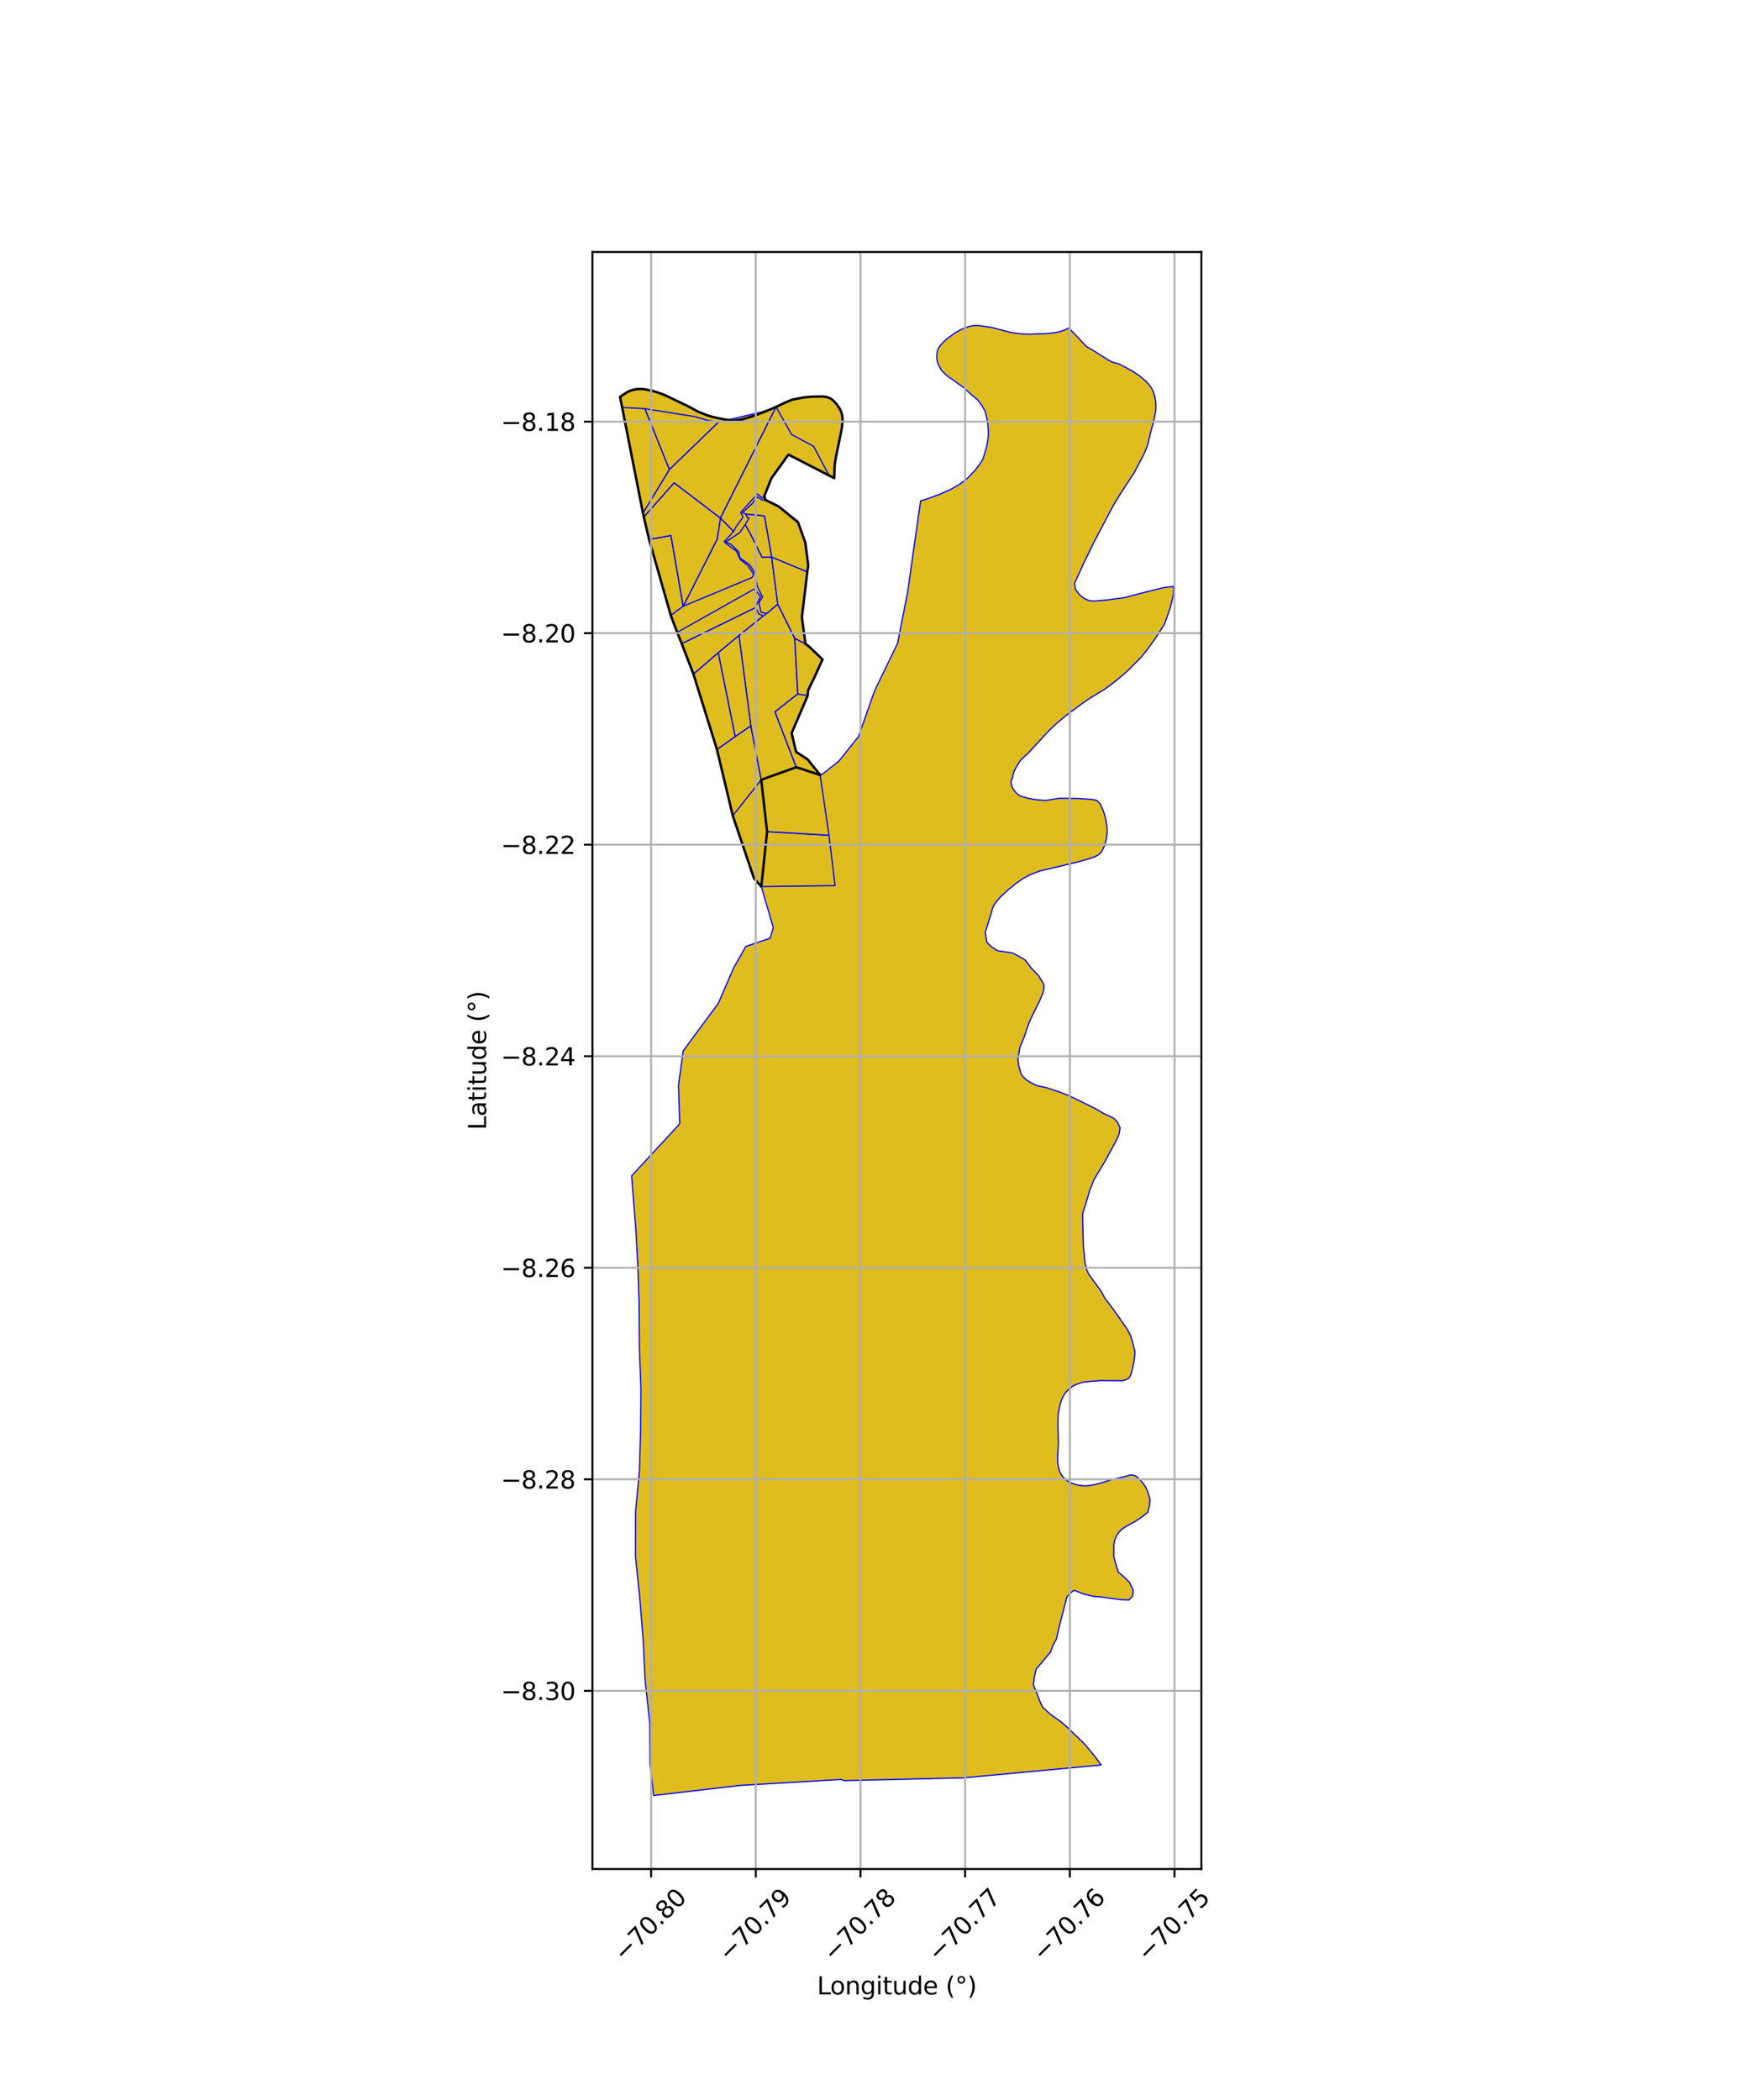 <?xml version="1.0" encoding="utf-8" standalone="no"?>
<!DOCTYPE svg PUBLIC "-//W3C//DTD SVG 1.1//EN"
  "http://www.w3.org/Graphics/SVG/1.1/DTD/svg11.dtd">
<svg xmlns:xlink="http://www.w3.org/1999/xlink" width="720pt" height="864pt" viewBox="0 0 720 864" xmlns="http://www.w3.org/2000/svg" version="1.1">
 <defs>
  <style type="text/css">*{stroke-linejoin: round; stroke-linecap: butt}</style>
 </defs>
 <g id="figure_1">
  <g id="patch_1">
   <path d="M 0 864 
L 720 864 
L 720 0 
L 0 0 
z
" style="fill: #ffffff"/>
  </g>
  <g id="axes_1">
   <g id="patch_2">
    <path d="M 243.731 768.96 
L 494.269 768.96 
L 494.269 103.68 
L 243.731 103.68 
z
" style="fill: #ffffff"/>
   </g>
   <g id="PatchCollection_1">
    <path d="M 402.395 133.92 
L 407.294 134.612 
L 407.995 134.712 
L 414.032 136.302 
L 415.384 136.658 
L 419.699 137.359 
L 421.173 137.414 
L 424.142 137.527 
L 426.41 137.351 
L 429.901 137.3 
L 433.882 136.91 
L 436.493 136.324 
L 439.172 135.265 
L 439.733 134.908 
L 447.056 142.628 
L 449.181 143.806 
L 450.345 144.545 
L 456.056 148.166 
L 457.87 149.096 
L 460.301 149.68 
L 462.523 150.819 
L 466.117 152.823 
L 468.405 154.328 
L 469.73 155.366 
L 471.492 156.921 
L 472.61 158.104 
L 472.921 158.5 
L 473.383 159.088 
L 474.011 160.129 
L 474.591 161.439 
L 475.018 162.842 
L 475.376 164.563 
L 475.552 166.323 
L 475.57 167.809 
L 475.409 169.497 
L 474.422 174.321 
L 473.989 175.635 
L 472.081 183.382 
L 471.193 185.556 
L 470.83 186.444 
L 466.633 194.498 
L 463.067 199.943 
L 460.85 203.329 
L 458.106 207.869 
L 457.279 209.433 
L 450.341 222.557 
L 449.642 223.992 
L 445.628 232.232 
L 444.378 235.055 
L 442.091 239.996 
L 442.515 242.489 
L 444.04 244.587 
L 445.948 246.152 
L 447.65 246.922 
L 448.13 247.14 
L 450.235 247.295 
L 455.748 246.818 
L 462.814 245.85 
L 469.669 244.004 
L 478.48 241.826 
L 482.665 241.251 
L 482.881 242.376 
L 482.76 244.714 
L 481.49 250.005 
L 479.214 256.532 
L 476.752 260.571 
L 474.309 264.123 
L 471.918 267.387 
L 469.438 270.46 
L 464.22 275.727 
L 460.608 278.891 
L 457.651 281.254 
L 454.695 283.44 
L 447.984 287.537 
L 444.817 289.725 
L 438.433 294.507 
L 434.161 298.157 
L 431.319 300.875 
L 424.452 308.338 
L 422.832 310.099 
L 421.961 310.836 
L 419.96 312.736 
L 419.791 312.897 
L 417.948 315.884 
L 417.03 317.896 
L 416.596 319.86 
L 415.961 321.549 
L 415.959 321.602 
L 416.25 323.375 
L 416.957 324.811 
L 418.15 326.301 
L 419.351 327.273 
L 419.788 327.535 
L 422.812 328.357 
L 423.158 328.492 
L 425.863 328.965 
L 430.167 329.341 
L 435.7 328.433 
L 443.795 328.513 
L 449.56 328.939 
L 451.038 329.254 
L 451.728 329.739 
L 452.266 330.296 
L 452.719 330.93 
L 454.004 333.771 
L 454.765 336.291 
L 455.454 340.054 
L 455.472 340.734 
L 455.525 342.701 
L 455.189 345.146 
L 454.447 347.876 
L 453.538 349.883 
L 453.052 350.612 
L 452.309 351.408 
L 451.27 352.105 
L 450.863 352.294 
L 450.182 352.609 
L 447.551 353.48 
L 443.227 354.683 
L 427.819 358.369 
L 424.169 359.699 
L 420.977 361.403 
L 418.099 363.399 
L 414.79 366.079 
L 411.723 368.934 
L 410.206 370.605 
L 409.077 372.177 
L 408.431 373.474 
L 407.738 375.945 
L 405.365 383.582 
L 406.015 387.711 
L 407.859 389.501 
L 410.341 391.128 
L 416.677 392.108 
L 420.938 394.431 
L 421.773 395.002 
L 424.344 398.334 
L 427.395 401.544 
L 429.496 405.057 
L 429.516 406.468 
L 429.103 408.53 
L 427.681 411.913 
L 424.839 417.564 
L 423.428 420.709 
L 422.249 423.923 
L 421.677 425.916 
L 419.614 430.939 
L 418.836 435.646 
L 419.07 438.197 
L 420.097 441.835 
L 420.842 442.867 
L 422.141 444.154 
L 423.435 445.049 
L 425.705 446.25 
L 426.774 446.704 
L 430.424 447.466 
L 436.171 449.377 
L 439.956 450.848 
L 445.827 453.739 
L 450.261 455.922 
L 454.041 458.113 
L 458.085 460.002 
L 458.74 460.573 
L 459.43 461.308 
L 459.989 462.153 
L 460.828 464.025 
L 460.433 466.598 
L 459.524 468.77 
L 458.116 471.377 
L 457.286 472.912 
L 454.571 477.866 
L 452.357 481.564 
L 450.147 485.254 
L 448.371 489.603 
L 447.142 493.934 
L 445.491 499.073 
L 445.407 500.261 
L 445.541 505.274 
L 445.76 513.507 
L 446.021 515.822 
L 446.489 519.979 
L 447.103 522.349 
L 447.916 524.229 
L 453.118 531.35 
L 454.631 534.251 
L 456.149 536.163 
L 459.284 540.42 
L 463.581 546.602 
L 464.431 548.061 
L 465.097 549.455 
L 465.756 551.392 
L 466.821 555.641 
L 466.963 556.607 
L 466.537 560.221 
L 465.604 564.489 
L 465.07 566.006 
L 464.743 566.577 
L 464.485 566.884 
L 464.196 567.138 
L 463.643 567.47 
L 462.518 567.909 
L 461.42 568.087 
L 452.628 568.019 
L 445.602 568.638 
L 443.134 569.444 
L 441.307 570.353 
L 439.329 571.975 
L 438.13 573.34 
L 437.079 575.16 
L 436.366 577.053 
L 435.537 580.602 
L 435.363 581.851 
L 435.329 582.102 
L 435.268 586.647 
L 435.439 593.554 
L 435.123 600.022 
L 435.221 602.237 
L 435.545 603.984 
L 436.002 605.442 
L 436.73 606.858 
L 437.766 608.173 
L 439.048 609.244 
L 440.442 610.023 
L 442.435 610.76 
L 444.202 611.157 
L 446.008 611.334 
L 448.192 611.23 
L 450.886 610.715 
L 457.583 608.735 
L 461.764 607.749 
L 464.895 606.874 
L 465.795 606.827 
L 466.908 607.116 
L 467.608 607.522 
L 468.983 608.736 
L 470.127 610.04 
L 471.125 611.484 
L 471.764 612.662 
L 472.334 614.035 
L 472.757 615.555 
L 473.094 616.762 
L 473.015 619.182 
L 472.227 622.21 
L 468.876 624.811 
L 466.664 626.164 
L 463.298 627.982 
L 461.348 629.347 
L 460.148 630.648 
L 459.245 632.107 
L 458.628 633.68 
L 458.245 635.718 
L 458.277 636.849 
L 458.249 640.47 
L 458.761 642.387 
L 458.965 643.08 
L 460.043 646.734 
L 462.49 648.823 
L 464.628 650.949 
L 466.253 654.188 
L 465.979 656.634 
L 465.394 657.337 
L 464.407 658.285 
L 460.958 658.156 
L 456.618 657.54 
L 453.383 657.08 
L 449.755 656.748 
L 446.156 655.928 
L 445.204 655.579 
L 442.063 654.309 
L 441.149 654.794 
L 440.38 655.545 
L 439.013 656.881 
L 436.753 665.469 
L 435.634 669.835 
L 434.682 674.265 
L 433.25 676.869 
L 432.162 679.777 
L 429.221 683.265 
L 427.646 685.133 
L 426.28 686.753 
L 425.663 689.578 
L 425.403 691.312 
L 425.144 693.046 
L 426.143 695.585 
L 427.477 698.973 
L 428.092 700.533 
L 428.956 702.335 
L 431.782 705.011 
L 436.499 708.381 
L 439.308 710.827 
L 445.518 716.872 
L 446.777 718.204 
L 450.391 722.521 
L 453.005 726.158 
L 451.844 726.267 
L 396.389 731.46 
L 347.38 732.595 
L 346.059 732.113 
L 304.33 734.588 
L 268.932 738.72 
L 267.421 725.391 
L 267.342 708.893 
L 265.434 691.492 
L 264.608 674.637 
L 263.199 657.108 
L 261.417 640.05 
L 261.487 622.038 
L 263.103 604.851 
L 263.58 587.223 
L 263.685 571.111 
L 263.067 555.02 
L 262.941 536.285 
L 262.43 521.076 
L 261.643 506.422 
L 259.868 483.786 
L 279.642 462.388 
L 279.163 446.502 
L 279.457 444.248 
L 281.084 432.352 
L 295.537 412.799 
L 301.866 398.152 
L 306.863 389.384 
L 316.869 386.002 
L 318.157 381.664 
L 313.226 364.762 
L 315.599 342.152 
L 313.194 320.817 
L 327.609 315.653 
L 337.423 318.857 
L 338.426 318.464 
L 345.117 313.154 
L 353.202 303.062 
L 359.839 284.206 
L 369.297 264.642 
L 373.475 243.298 
L 376.527 221.708 
L 378.641 206.969 
L 378.773 206.045 
L 380.679 205.53 
L 386.68 203.32 
L 391.081 201.364 
L 395.08 199.065 
L 395.185 199.004 
L 398.179 196.635 
L 401.381 193.214 
L 403.524 190.33 
L 404.41 188.861 
L 405.781 184.389 
L 406.296 181.742 
L 406.586 179.574 
L 406.626 177.435 
L 406.493 175.656 
L 406.447 174.668 
L 406.059 172.188 
L 405.387 169.491 
L 404.134 167.089 
L 402.235 164.512 
L 399.326 162.089 
L 396.277 159.333 
L 391.727 156.043 
L 390.737 155.448 
L 389.343 154.348 
L 388.006 153.104 
L 387.271 152.259 
L 386.851 151.59 
L 385.808 149.421 
L 385.466 147.783 
L 385.4 146.837 
L 385.529 145.117 
L 385.712 144.254 
L 386.03 143.488 
L 386.828 142.159 
L 388.334 140.526 
L 389.723 139.289 
L 391.568 137.95 
L 392.992 136.918 
L 394.873 135.864 
L 396.764 134.967 
L 398.204 134.48 
L 400.263 133.985 
L 402.395 133.92 
" clip-path="url(#p03cb12224d)" style="fill: #e0bd1f; stroke: #0000ff; stroke-width: 0.5"/>
    <path d="M 315.599 342.152 
L 341.063 343.649 
L 343.577 364.364 
L 313.226 364.762 
L 315.599 342.152 
" clip-path="url(#p03cb12224d)" style="fill: #e0bd1f; stroke: #0000ff; stroke-width: 0.5"/>
    <path d="M 313.194 320.817 
L 315.599 342.152 
L 313.226 364.762 
L 310.196 361.359 
L 301.489 335.607 
L 313.194 320.817 
" clip-path="url(#p03cb12224d)" style="fill: #e0bd1f; stroke: #0000ff; stroke-width: 0.5"/>
    <path d="M 264.123 160.035 
L 265.731 160.258 
L 268.812 160.93 
L 271.66 161.84 
L 273.667 162.626 
L 283.259 167.216 
L 287.192 169.352 
L 290.579 170.721 
L 292.748 171.429 
L 296.699 172.3 
L 297.011 172.355 
L 300.563 172.967 
L 302.02 173.079 
L 305.38 172.546 
L 310.382 171.035 
L 313.454 169.815 
L 316.381 168.678 
L 319.302 167.413 
L 322.905 165.701 
L 325.898 164.45 
L 330.499 163.54 
L 333.769 163.205 
L 338.537 163.119 
L 340.119 163.352 
L 341.334 163.784 
L 341.965 164.131 
L 343.132 165.104 
L 344.227 166.316 
L 345.326 167.931 
L 345.998 169.213 
L 346.433 170.591 
L 346.599 171.765 
L 346.663 173.482 
L 346.299 176.49 
L 343.966 187.878 
L 343.51 190.545 
L 343.344 192.457 
L 343.223 196.733 
L 341.069 195.623 
L 324.385 187.027 
L 317.379 196.777 
L 314.485 203.986 
L 314.866 205.681 
L 320.304 208.328 
L 328.327 214.863 
L 331.308 223.196 
L 332.543 232.697 
L 332.129 235.316 
L 331.499 240.754 
L 329.915 253.923 
L 331.397 264.915 
L 332.874 266.011 
L 338.402 271.313 
L 335.029 278.757 
L 332.446 284.091 
L 332.287 286.246 
L 325.697 301.642 
L 327.545 309.337 
L 332.234 312.395 
L 337.423 318.857 
L 327.609 315.653 
L 313.194 320.817 
L 315.599 342.152 
L 313.226 364.762 
L 310.196 361.359 
L 301.489 335.607 
L 294.968 308.34 
L 285.294 277.323 
L 280.481 264.803 
L 278.605 260.165 
L 275.98 253.177 
L 267.049 221.933 
L 264.883 212.694 
L 264.546 211.156 
L 255.973 167.64 
L 255.119 163.304 
L 255.319 163.118 
L 257.942 161.398 
L 259.081 160.845 
L 260.239 160.437 
L 262.001 160.096 
L 262.125 160.093 
L 264.123 160.035 
" clip-path="url(#p03cb12224d)" style="fill: #e0bd1f; stroke: #0000ff; stroke-width: 0.5"/>
    <path d="M 327.609 315.653 
L 337.423 318.857 
L 341.063 343.649 
L 315.599 342.152 
L 313.194 320.817 
L 327.609 315.653 
" clip-path="url(#p03cb12224d)" style="fill: #e0bd1f; stroke: #0000ff; stroke-width: 0.5"/>
    <path d="M 308.909 298.588 
L 313.194 320.817 
L 301.489 335.607 
L 294.968 308.34 
L 302.458 303.062 
L 308.909 298.588 
" clip-path="url(#p03cb12224d)" style="fill: #e0bd1f; stroke: #0000ff; stroke-width: 0.5"/>
    <path d="M 320.004 248.555 
L 326.977 262.612 
L 328.238 285.496 
L 318.868 292.882 
L 327.609 315.653 
L 313.194 320.817 
L 308.909 298.588 
L 304.008 261.441 
L 313.994 253.411 
L 315.332 252.441 
L 320.004 248.555 
" clip-path="url(#p03cb12224d)" style="fill: #e0bd1f; stroke: #0000ff; stroke-width: 0.5"/>
    <path d="M 328.238 285.496 
L 332.287 286.246 
L 325.697 301.642 
L 327.545 309.337 
L 332.234 312.395 
L 337.423 318.857 
L 327.609 315.653 
L 318.868 292.882 
L 328.238 285.496 
" clip-path="url(#p03cb12224d)" style="fill: #e0bd1f; stroke: #0000ff; stroke-width: 0.5"/>
    <path d="M 326.977 262.612 
L 331.397 264.915 
L 332.874 266.011 
L 338.402 271.313 
L 335.029 278.757 
L 332.446 284.091 
L 332.287 286.246 
L 328.238 285.496 
L 326.977 262.612 
" clip-path="url(#p03cb12224d)" style="fill: #e0bd1f; stroke: #0000ff; stroke-width: 0.5"/>
    <path d="M 304.008 261.441 
L 308.909 298.588 
L 302.458 303.062 
L 295.48 268.521 
L 304.008 261.441 
" clip-path="url(#p03cb12224d)" style="fill: #e0bd1f; stroke: #0000ff; stroke-width: 0.5"/>
    <path d="M 295.48 268.521 
L 302.458 303.062 
L 294.968 308.34 
L 285.294 277.323 
L 295.48 268.521 
" clip-path="url(#p03cb12224d)" style="fill: #e0bd1f; stroke: #0000ff; stroke-width: 0.5"/>
    <path d="M 310.822 249.968 
L 312.166 252.557 
L 313.994 253.411 
L 304.008 261.441 
L 295.48 268.521 
L 285.294 277.323 
L 280.481 264.803 
L 310.822 249.968 
" clip-path="url(#p03cb12224d)" style="fill: #e0bd1f; stroke: #0000ff; stroke-width: 0.5"/>
    <path d="M 310.405 242.295 
L 312.905 245.433 
L 311.408 248.505 
L 310.822 249.968 
L 280.481 264.803 
L 278.605 260.165 
L 310.405 242.295 
" clip-path="url(#p03cb12224d)" style="fill: #e0bd1f; stroke: #0000ff; stroke-width: 0.5"/>
    <path d="M 296.415 213.159 
L 301.854 218.631 
L 297.943 222.873 
L 300.14 224.727 
L 302.989 226.744 
L 304.519 230.168 
L 307.645 232.619 
L 310.085 236.272 
L 309.382 237.624 
L 281.08 249.418 
L 295.036 221.856 
L 296.415 213.159 
" clip-path="url(#p03cb12224d)" style="fill: #e0bd1f; stroke: #0000ff; stroke-width: 0.5"/>
    <path d="M 276.056 220.324 
L 281.08 249.418 
L 275.98 253.177 
L 267.049 221.933 
L 276.056 220.324 
" clip-path="url(#p03cb12224d)" style="fill: #e0bd1f; stroke: #0000ff; stroke-width: 0.5"/>
    <path d="M 277.348 198.62 
L 296.415 213.159 
L 295.036 221.856 
L 281.08 249.418 
L 276.056 220.324 
L 267.049 221.933 
L 264.883 212.694 
L 277.348 198.62 
" clip-path="url(#p03cb12224d)" style="fill: #e0bd1f; stroke: #0000ff; stroke-width: 0.5"/>
    <path d="M 255.973 167.64 
L 265.362 168.149 
L 275.421 193.193 
L 264.546 211.156 
L 255.973 167.64 
" clip-path="url(#p03cb12224d)" style="fill: #e0bd1f; stroke: #0000ff; stroke-width: 0.5"/>
    <path d="M 265.362 168.149 
L 285.849 171.408 
L 291.511 173.041 
L 295.661 173.658 
L 275.421 193.193 
L 265.362 168.149 
" clip-path="url(#p03cb12224d)" style="fill: #e0bd1f; stroke: #0000ff; stroke-width: 0.5"/>
    <path d="M 319.302 167.413 
L 296.415 213.159 
L 277.348 198.62 
L 264.883 212.694 
L 264.546 211.156 
L 275.421 193.193 
L 295.661 173.658 
L 315.187 169.063 
L 319.302 167.413 
" clip-path="url(#p03cb12224d)" style="fill: #e0bd1f; stroke: #0000ff; stroke-width: 0.5"/>
    <path d="M 319.302 167.413 
L 325.66 178.741 
L 334.744 183.646 
L 341.069 195.623 
L 324.385 187.027 
L 317.379 196.777 
L 314.485 203.986 
L 313.726 204.957 
L 311.602 203.237 
L 308.538 206.636 
L 305.466 210.045 
L 304.713 210.905 
L 305.528 212.167 
L 305.6 212.927 
L 302.79 216.778 
L 301.854 218.631 
L 296.415 213.159 
L 319.302 167.413 
" clip-path="url(#p03cb12224d)" style="fill: #e0bd1f; stroke: #0000ff; stroke-width: 0.5"/>
    <path d="M 314.866 205.681 
L 320.304 208.328 
L 328.327 214.863 
L 331.308 223.196 
L 332.543 232.697 
L 332.129 235.316 
L 317.49 229.234 
L 314.499 212.284 
L 306.849 211.538 
L 305.515 210.875 
L 309.377 207.321 
L 311.642 204.405 
L 313.702 205.822 
L 314.866 205.681 
" clip-path="url(#p03cb12224d)" style="fill: #e0bd1f; stroke: #0000ff; stroke-width: 0.5"/>
    <path d="M 306.849 211.538 
L 314.499 212.284 
L 317.49 229.234 
L 313.535 229.335 
L 308.649 219.545 
L 306.59 215.834 
L 308.253 213.051 
L 307.429 212.902 
L 306.849 211.538 
" clip-path="url(#p03cb12224d)" style="fill: #e0bd1f; stroke: #0000ff; stroke-width: 0.5"/>
    <path d="M 306.59 215.834 
L 308.649 219.545 
L 313.535 229.335 
L 317.49 229.234 
L 320.004 248.555 
L 315.332 252.441 
L 313.043 251.761 
L 312.247 247.894 
L 313.729 245.591 
L 311.538 241.148 
L 310.711 236.034 
L 308.456 232.372 
L 304.383 229.498 
L 303.925 227.036 
L 300.769 223.965 
L 298.54 222.992 
L 304.318 219.164 
L 306.59 215.834 
" clip-path="url(#p03cb12224d)" style="fill: #e0bd1f; stroke: #0000ff; stroke-width: 0.5"/>
    <path d="M 317.49 229.234 
L 332.129 235.316 
L 331.499 240.754 
L 329.915 253.923 
L 331.397 264.915 
L 326.977 262.612 
L 320.004 248.555 
L 317.49 229.234 
" clip-path="url(#p03cb12224d)" style="fill: #e0bd1f; stroke: #0000ff; stroke-width: 0.5"/>
   </g>
   <g id="PatchCollection_2">
    <path d="M 264.123 160.035 
L 265.731 160.258 
L 268.812 160.93 
L 271.66 161.84 
L 273.667 162.626 
L 283.259 167.216 
L 287.192 169.352 
L 290.579 170.721 
L 292.748 171.429 
L 296.699 172.3 
L 297.011 172.355 
L 300.563 172.967 
L 302.02 173.079 
L 305.38 172.546 
L 310.382 171.035 
L 313.454 169.815 
L 316.381 168.678 
L 319.302 167.413 
L 322.905 165.701 
L 325.898 164.45 
L 330.499 163.54 
L 333.769 163.205 
L 338.537 163.119 
L 340.119 163.352 
L 341.334 163.784 
L 341.965 164.131 
L 343.132 165.104 
L 344.227 166.316 
L 345.326 167.931 
L 345.998 169.213 
L 346.433 170.591 
L 346.599 171.765 
L 346.663 173.482 
L 346.299 176.49 
L 343.966 187.878 
L 343.51 190.545 
L 343.344 192.457 
L 343.223 196.733 
L 341.069 195.623 
L 324.385 187.027 
L 317.379 196.777 
L 314.485 203.986 
L 314.866 205.681 
L 320.304 208.328 
L 328.327 214.863 
L 331.308 223.196 
L 332.543 232.697 
L 332.129 235.316 
L 331.499 240.754 
L 329.915 253.923 
L 331.397 264.915 
L 332.874 266.011 
L 338.402 271.313 
L 335.029 278.757 
L 332.446 284.091 
L 332.287 286.246 
L 325.697 301.642 
L 327.545 309.337 
L 332.234 312.395 
L 337.423 318.857 
L 327.609 315.653 
L 313.194 320.817 
L 315.599 342.152 
L 313.226 364.762 
L 310.196 361.359 
L 301.489 335.607 
L 294.968 308.34 
L 285.294 277.323 
L 280.481 264.803 
L 278.605 260.165 
L 275.98 253.177 
L 267.049 221.933 
L 264.883 212.694 
L 264.546 211.156 
L 255.973 167.64 
L 255.119 163.304 
L 255.319 163.118 
L 257.942 161.398 
L 259.081 160.845 
L 260.239 160.437 
L 262.001 160.096 
L 262.125 160.093 
L 264.123 160.035 
" clip-path="url(#p03cb12224d)" style="fill: none; stroke: #000000"/>
   </g>
   <g id="matplotlib.axis_1">
    <g id="xtick_1">
     <g id="line2d_1">
      <path d="M 267.876 768.96 
L 267.876 103.68 
" clip-path="url(#p03cb12224d)" style="fill: none; stroke: #b0b0b0; stroke-width: 0.8; stroke-linecap: square"/>
     </g>
     <g id="line2d_2">
      <defs>
       <path id="mc997651d59" d="M 0 0 
L 0 3.5 
" style="stroke: #000000; stroke-width: 0.8"/>
      </defs>
      <g>
       <use xlink:href="#mc997651d59" x="267.876" y="768.96" style="stroke: #000000; stroke-width: 0.8"/>
      </g>
     </g>
     <g id="text_1">
      <!-- −70.80 -->
      <g transform="translate(256.743 807.501) rotate(-45) scale(0.1 -0.1)">
       <defs>
        <path id="DejaVuSans-2212" d="M 678 2272 
L 4684 2272 
L 4684 1741 
L 678 1741 
L 678 2272 
z
" transform="scale(0.016)"/>
        <path id="DejaVuSans-37" d="M 525 4666 
L 3525 4666 
L 3525 4397 
L 1831 0 
L 1172 0 
L 2766 4134 
L 525 4134 
L 525 4666 
z
" transform="scale(0.016)"/>
        <path id="DejaVuSans-30" d="M 2034 4250 
Q 1547 4250 1301 3770 
Q 1056 3291 1056 2328 
Q 1056 1369 1301 889 
Q 1547 409 2034 409 
Q 2525 409 2770 889 
Q 3016 1369 3016 2328 
Q 3016 3291 2770 3770 
Q 2525 4250 2034 4250 
z
M 2034 4750 
Q 2819 4750 3233 4129 
Q 3647 3509 3647 2328 
Q 3647 1150 3233 529 
Q 2819 -91 2034 -91 
Q 1250 -91 836 529 
Q 422 1150 422 2328 
Q 422 3509 836 4129 
Q 1250 4750 2034 4750 
z
" transform="scale(0.016)"/>
        <path id="DejaVuSans-2e" d="M 684 794 
L 1344 794 
L 1344 0 
L 684 0 
L 684 794 
z
" transform="scale(0.016)"/>
        <path id="DejaVuSans-38" d="M 2034 2216 
Q 1584 2216 1326 1975 
Q 1069 1734 1069 1313 
Q 1069 891 1326 650 
Q 1584 409 2034 409 
Q 2484 409 2743 651 
Q 3003 894 3003 1313 
Q 3003 1734 2745 1975 
Q 2488 2216 2034 2216 
z
M 1403 2484 
Q 997 2584 770 2862 
Q 544 3141 544 3541 
Q 544 4100 942 4425 
Q 1341 4750 2034 4750 
Q 2731 4750 3128 4425 
Q 3525 4100 3525 3541 
Q 3525 3141 3298 2862 
Q 3072 2584 2669 2484 
Q 3125 2378 3379 2068 
Q 3634 1759 3634 1313 
Q 3634 634 3220 271 
Q 2806 -91 2034 -91 
Q 1263 -91 848 271 
Q 434 634 434 1313 
Q 434 1759 690 2068 
Q 947 2378 1403 2484 
z
M 1172 3481 
Q 1172 3119 1398 2916 
Q 1625 2713 2034 2713 
Q 2441 2713 2670 2916 
Q 2900 3119 2900 3481 
Q 2900 3844 2670 4047 
Q 2441 4250 2034 4250 
Q 1625 4250 1398 4047 
Q 1172 3844 1172 3481 
z
" transform="scale(0.016)"/>
       </defs>
       <use xlink:href="#DejaVuSans-2212"/>
       <use xlink:href="#DejaVuSans-37" transform="translate(83.789 0)"/>
       <use xlink:href="#DejaVuSans-30" transform="translate(147.412 0)"/>
       <use xlink:href="#DejaVuSans-2e" transform="translate(211.035 0)"/>
       <use xlink:href="#DejaVuSans-38" transform="translate(242.822 0)"/>
       <use xlink:href="#DejaVuSans-30" transform="translate(306.445 0)"/>
      </g>
     </g>
    </g>
    <g id="xtick_2">
     <g id="line2d_3">
      <path d="M 310.947 768.96 
L 310.947 103.68 
" clip-path="url(#p03cb12224d)" style="fill: none; stroke: #b0b0b0; stroke-width: 0.8; stroke-linecap: square"/>
     </g>
     <g id="line2d_4">
      <g>
       <use xlink:href="#mc997651d59" x="310.947" y="768.96" style="stroke: #000000; stroke-width: 0.8"/>
      </g>
     </g>
     <g id="text_2">
      <!-- −70.79 -->
      <g transform="translate(299.814 807.501) rotate(-45) scale(0.1 -0.1)">
       <defs>
        <path id="DejaVuSans-39" d="M 703 97 
L 703 672 
Q 941 559 1184 500 
Q 1428 441 1663 441 
Q 2288 441 2617 861 
Q 2947 1281 2994 2138 
Q 2813 1869 2534 1725 
Q 2256 1581 1919 1581 
Q 1219 1581 811 2004 
Q 403 2428 403 3163 
Q 403 3881 828 4315 
Q 1253 4750 1959 4750 
Q 2769 4750 3195 4129 
Q 3622 3509 3622 2328 
Q 3622 1225 3098 567 
Q 2575 -91 1691 -91 
Q 1453 -91 1209 -44 
Q 966 3 703 97 
z
M 1959 2075 
Q 2384 2075 2632 2365 
Q 2881 2656 2881 3163 
Q 2881 3666 2632 3958 
Q 2384 4250 1959 4250 
Q 1534 4250 1286 3958 
Q 1038 3666 1038 3163 
Q 1038 2656 1286 2365 
Q 1534 2075 1959 2075 
z
" transform="scale(0.016)"/>
       </defs>
       <use xlink:href="#DejaVuSans-2212"/>
       <use xlink:href="#DejaVuSans-37" transform="translate(83.789 0)"/>
       <use xlink:href="#DejaVuSans-30" transform="translate(147.412 0)"/>
       <use xlink:href="#DejaVuSans-2e" transform="translate(211.035 0)"/>
       <use xlink:href="#DejaVuSans-37" transform="translate(242.822 0)"/>
       <use xlink:href="#DejaVuSans-39" transform="translate(306.445 0)"/>
      </g>
     </g>
    </g>
    <g id="xtick_3">
     <g id="line2d_5">
      <path d="M 354.017 768.96 
L 354.017 103.68 
" clip-path="url(#p03cb12224d)" style="fill: none; stroke: #b0b0b0; stroke-width: 0.8; stroke-linecap: square"/>
     </g>
     <g id="line2d_6">
      <g>
       <use xlink:href="#mc997651d59" x="354.017" y="768.96" style="stroke: #000000; stroke-width: 0.8"/>
      </g>
     </g>
     <g id="text_3">
      <!-- −70.78 -->
      <g transform="translate(342.884 807.501) rotate(-45) scale(0.1 -0.1)">
       <use xlink:href="#DejaVuSans-2212"/>
       <use xlink:href="#DejaVuSans-37" transform="translate(83.789 0)"/>
       <use xlink:href="#DejaVuSans-30" transform="translate(147.412 0)"/>
       <use xlink:href="#DejaVuSans-2e" transform="translate(211.035 0)"/>
       <use xlink:href="#DejaVuSans-37" transform="translate(242.822 0)"/>
       <use xlink:href="#DejaVuSans-38" transform="translate(306.445 0)"/>
      </g>
     </g>
    </g>
    <g id="xtick_4">
     <g id="line2d_7">
      <path d="M 397.088 768.96 
L 397.088 103.68 
" clip-path="url(#p03cb12224d)" style="fill: none; stroke: #b0b0b0; stroke-width: 0.8; stroke-linecap: square"/>
     </g>
     <g id="line2d_8">
      <g>
       <use xlink:href="#mc997651d59" x="397.088" y="768.96" style="stroke: #000000; stroke-width: 0.8"/>
      </g>
     </g>
     <g id="text_4">
      <!-- −70.77 -->
      <g transform="translate(385.955 807.501) rotate(-45) scale(0.1 -0.1)">
       <use xlink:href="#DejaVuSans-2212"/>
       <use xlink:href="#DejaVuSans-37" transform="translate(83.789 0)"/>
       <use xlink:href="#DejaVuSans-30" transform="translate(147.412 0)"/>
       <use xlink:href="#DejaVuSans-2e" transform="translate(211.035 0)"/>
       <use xlink:href="#DejaVuSans-37" transform="translate(242.822 0)"/>
       <use xlink:href="#DejaVuSans-37" transform="translate(306.445 0)"/>
      </g>
     </g>
    </g>
    <g id="xtick_5">
     <g id="line2d_9">
      <path d="M 440.158 768.96 
L 440.158 103.68 
" clip-path="url(#p03cb12224d)" style="fill: none; stroke: #b0b0b0; stroke-width: 0.8; stroke-linecap: square"/>
     </g>
     <g id="line2d_10">
      <g>
       <use xlink:href="#mc997651d59" x="440.158" y="768.96" style="stroke: #000000; stroke-width: 0.8"/>
      </g>
     </g>
     <g id="text_5">
      <!-- −70.76 -->
      <g transform="translate(429.025 807.501) rotate(-45) scale(0.1 -0.1)">
       <defs>
        <path id="DejaVuSans-36" d="M 2113 2584 
Q 1688 2584 1439 2293 
Q 1191 2003 1191 1497 
Q 1191 994 1439 701 
Q 1688 409 2113 409 
Q 2538 409 2786 701 
Q 3034 994 3034 1497 
Q 3034 2003 2786 2293 
Q 2538 2584 2113 2584 
z
M 3366 4563 
L 3366 3988 
Q 3128 4100 2886 4159 
Q 2644 4219 2406 4219 
Q 1781 4219 1451 3797 
Q 1122 3375 1075 2522 
Q 1259 2794 1537 2939 
Q 1816 3084 2150 3084 
Q 2853 3084 3261 2657 
Q 3669 2231 3669 1497 
Q 3669 778 3244 343 
Q 2819 -91 2113 -91 
Q 1303 -91 875 529 
Q 447 1150 447 2328 
Q 447 3434 972 4092 
Q 1497 4750 2381 4750 
Q 2619 4750 2861 4703 
Q 3103 4656 3366 4563 
z
" transform="scale(0.016)"/>
       </defs>
       <use xlink:href="#DejaVuSans-2212"/>
       <use xlink:href="#DejaVuSans-37" transform="translate(83.789 0)"/>
       <use xlink:href="#DejaVuSans-30" transform="translate(147.412 0)"/>
       <use xlink:href="#DejaVuSans-2e" transform="translate(211.035 0)"/>
       <use xlink:href="#DejaVuSans-37" transform="translate(242.822 0)"/>
       <use xlink:href="#DejaVuSans-36" transform="translate(306.445 0)"/>
      </g>
     </g>
    </g>
    <g id="xtick_6">
     <g id="line2d_11">
      <path d="M 483.229 768.96 
L 483.229 103.68 
" clip-path="url(#p03cb12224d)" style="fill: none; stroke: #b0b0b0; stroke-width: 0.8; stroke-linecap: square"/>
     </g>
     <g id="line2d_12">
      <g>
       <use xlink:href="#mc997651d59" x="483.229" y="768.96" style="stroke: #000000; stroke-width: 0.8"/>
      </g>
     </g>
     <g id="text_6">
      <!-- −70.75 -->
      <g transform="translate(472.096 807.501) rotate(-45) scale(0.1 -0.1)">
       <defs>
        <path id="DejaVuSans-35" d="M 691 4666 
L 3169 4666 
L 3169 4134 
L 1269 4134 
L 1269 2991 
Q 1406 3038 1543 3061 
Q 1681 3084 1819 3084 
Q 2600 3084 3056 2656 
Q 3513 2228 3513 1497 
Q 3513 744 3044 326 
Q 2575 -91 1722 -91 
Q 1428 -91 1123 -41 
Q 819 9 494 109 
L 494 744 
Q 775 591 1075 516 
Q 1375 441 1709 441 
Q 2250 441 2565 725 
Q 2881 1009 2881 1497 
Q 2881 1984 2565 2268 
Q 2250 2553 1709 2553 
Q 1456 2553 1204 2497 
Q 953 2441 691 2322 
L 691 4666 
z
" transform="scale(0.016)"/>
       </defs>
       <use xlink:href="#DejaVuSans-2212"/>
       <use xlink:href="#DejaVuSans-37" transform="translate(83.789 0)"/>
       <use xlink:href="#DejaVuSans-30" transform="translate(147.412 0)"/>
       <use xlink:href="#DejaVuSans-2e" transform="translate(211.035 0)"/>
       <use xlink:href="#DejaVuSans-37" transform="translate(242.822 0)"/>
       <use xlink:href="#DejaVuSans-35" transform="translate(306.445 0)"/>
      </g>
     </g>
    </g>
    <g id="text_7">
     <!-- Longitude (°) -->
     <g transform="translate(336.14 820.57) scale(0.1 -0.1)">
      <defs>
       <path id="DejaVuSans-4c" d="M 628 4666 
L 1259 4666 
L 1259 531 
L 3531 531 
L 3531 0 
L 628 0 
L 628 4666 
z
" transform="scale(0.016)"/>
       <path id="DejaVuSans-6f" d="M 1959 3097 
Q 1497 3097 1228 2736 
Q 959 2375 959 1747 
Q 959 1119 1226 758 
Q 1494 397 1959 397 
Q 2419 397 2687 759 
Q 2956 1122 2956 1747 
Q 2956 2369 2687 2733 
Q 2419 3097 1959 3097 
z
M 1959 3584 
Q 2709 3584 3137 3096 
Q 3566 2609 3566 1747 
Q 3566 888 3137 398 
Q 2709 -91 1959 -91 
Q 1206 -91 779 398 
Q 353 888 353 1747 
Q 353 2609 779 3096 
Q 1206 3584 1959 3584 
z
" transform="scale(0.016)"/>
       <path id="DejaVuSans-6e" d="M 3513 2113 
L 3513 0 
L 2938 0 
L 2938 2094 
Q 2938 2591 2744 2837 
Q 2550 3084 2163 3084 
Q 1697 3084 1428 2787 
Q 1159 2491 1159 1978 
L 1159 0 
L 581 0 
L 581 3500 
L 1159 3500 
L 1159 2956 
Q 1366 3272 1645 3428 
Q 1925 3584 2291 3584 
Q 2894 3584 3203 3211 
Q 3513 2838 3513 2113 
z
" transform="scale(0.016)"/>
       <path id="DejaVuSans-67" d="M 2906 1791 
Q 2906 2416 2648 2759 
Q 2391 3103 1925 3103 
Q 1463 3103 1205 2759 
Q 947 2416 947 1791 
Q 947 1169 1205 825 
Q 1463 481 1925 481 
Q 2391 481 2648 825 
Q 2906 1169 2906 1791 
z
M 3481 434 
Q 3481 -459 3084 -895 
Q 2688 -1331 1869 -1331 
Q 1566 -1331 1297 -1286 
Q 1028 -1241 775 -1147 
L 775 -588 
Q 1028 -725 1275 -790 
Q 1522 -856 1778 -856 
Q 2344 -856 2625 -561 
Q 2906 -266 2906 331 
L 2906 616 
Q 2728 306 2450 153 
Q 2172 0 1784 0 
Q 1141 0 747 490 
Q 353 981 353 1791 
Q 353 2603 747 3093 
Q 1141 3584 1784 3584 
Q 2172 3584 2450 3431 
Q 2728 3278 2906 2969 
L 2906 3500 
L 3481 3500 
L 3481 434 
z
" transform="scale(0.016)"/>
       <path id="DejaVuSans-69" d="M 603 3500 
L 1178 3500 
L 1178 0 
L 603 0 
L 603 3500 
z
M 603 4863 
L 1178 4863 
L 1178 4134 
L 603 4134 
L 603 4863 
z
" transform="scale(0.016)"/>
       <path id="DejaVuSans-74" d="M 1172 4494 
L 1172 3500 
L 2356 3500 
L 2356 3053 
L 1172 3053 
L 1172 1153 
Q 1172 725 1289 603 
Q 1406 481 1766 481 
L 2356 481 
L 2356 0 
L 1766 0 
Q 1100 0 847 248 
Q 594 497 594 1153 
L 594 3053 
L 172 3053 
L 172 3500 
L 594 3500 
L 594 4494 
L 1172 4494 
z
" transform="scale(0.016)"/>
       <path id="DejaVuSans-75" d="M 544 1381 
L 544 3500 
L 1119 3500 
L 1119 1403 
Q 1119 906 1312 657 
Q 1506 409 1894 409 
Q 2359 409 2629 706 
Q 2900 1003 2900 1516 
L 2900 3500 
L 3475 3500 
L 3475 0 
L 2900 0 
L 2900 538 
Q 2691 219 2414 64 
Q 2138 -91 1772 -91 
Q 1169 -91 856 284 
Q 544 659 544 1381 
z
M 1991 3584 
L 1991 3584 
z
" transform="scale(0.016)"/>
       <path id="DejaVuSans-64" d="M 2906 2969 
L 2906 4863 
L 3481 4863 
L 3481 0 
L 2906 0 
L 2906 525 
Q 2725 213 2448 61 
Q 2172 -91 1784 -91 
Q 1150 -91 751 415 
Q 353 922 353 1747 
Q 353 2572 751 3078 
Q 1150 3584 1784 3584 
Q 2172 3584 2448 3432 
Q 2725 3281 2906 2969 
z
M 947 1747 
Q 947 1113 1208 752 
Q 1469 391 1925 391 
Q 2381 391 2643 752 
Q 2906 1113 2906 1747 
Q 2906 2381 2643 2742 
Q 2381 3103 1925 3103 
Q 1469 3103 1208 2742 
Q 947 2381 947 1747 
z
" transform="scale(0.016)"/>
       <path id="DejaVuSans-65" d="M 3597 1894 
L 3597 1613 
L 953 1613 
Q 991 1019 1311 708 
Q 1631 397 2203 397 
Q 2534 397 2845 478 
Q 3156 559 3463 722 
L 3463 178 
Q 3153 47 2828 -22 
Q 2503 -91 2169 -91 
Q 1331 -91 842 396 
Q 353 884 353 1716 
Q 353 2575 817 3079 
Q 1281 3584 2069 3584 
Q 2775 3584 3186 3129 
Q 3597 2675 3597 1894 
z
M 3022 2063 
Q 3016 2534 2758 2815 
Q 2500 3097 2075 3097 
Q 1594 3097 1305 2825 
Q 1016 2553 972 2059 
L 3022 2063 
z
" transform="scale(0.016)"/>
       <path id="DejaVuSans-20" transform="scale(0.016)"/>
       <path id="DejaVuSans-28" d="M 1984 4856 
Q 1566 4138 1362 3434 
Q 1159 2731 1159 2009 
Q 1159 1288 1364 580 
Q 1569 -128 1984 -844 
L 1484 -844 
Q 1016 -109 783 600 
Q 550 1309 550 2009 
Q 550 2706 781 3412 
Q 1013 4119 1484 4856 
L 1984 4856 
z
" transform="scale(0.016)"/>
       <path id="DejaVuSans-b0" d="M 1600 4347 
Q 1350 4347 1178 4173 
Q 1006 4000 1006 3750 
Q 1006 3503 1178 3333 
Q 1350 3163 1600 3163 
Q 1850 3163 2022 3333 
Q 2194 3503 2194 3750 
Q 2194 3997 2020 4172 
Q 1847 4347 1600 4347 
z
M 1600 4750 
Q 1800 4750 1984 4673 
Q 2169 4597 2303 4453 
Q 2447 4313 2519 4134 
Q 2591 3956 2591 3750 
Q 2591 3338 2302 3052 
Q 2013 2766 1594 2766 
Q 1172 2766 890 3047 
Q 609 3328 609 3750 
Q 609 4169 896 4459 
Q 1184 4750 1600 4750 
z
" transform="scale(0.016)"/>
       <path id="DejaVuSans-29" d="M 513 4856 
L 1013 4856 
Q 1481 4119 1714 3412 
Q 1947 2706 1947 2009 
Q 1947 1309 1714 600 
Q 1481 -109 1013 -844 
L 513 -844 
Q 928 -128 1133 580 
Q 1338 1288 1338 2009 
Q 1338 2731 1133 3434 
Q 928 4138 513 4856 
z
" transform="scale(0.016)"/>
      </defs>
      <use xlink:href="#DejaVuSans-4c"/>
      <use xlink:href="#DejaVuSans-6f" transform="translate(53.963 0)"/>
      <use xlink:href="#DejaVuSans-6e" transform="translate(115.145 0)"/>
      <use xlink:href="#DejaVuSans-67" transform="translate(178.523 0)"/>
      <use xlink:href="#DejaVuSans-69" transform="translate(242 0)"/>
      <use xlink:href="#DejaVuSans-74" transform="translate(269.783 0)"/>
      <use xlink:href="#DejaVuSans-75" transform="translate(308.992 0)"/>
      <use xlink:href="#DejaVuSans-64" transform="translate(372.371 0)"/>
      <use xlink:href="#DejaVuSans-65" transform="translate(435.848 0)"/>
      <use xlink:href="#DejaVuSans-20" transform="translate(497.371 0)"/>
      <use xlink:href="#DejaVuSans-28" transform="translate(529.158 0)"/>
      <use xlink:href="#DejaVuSans-b0" transform="translate(568.172 0)"/>
      <use xlink:href="#DejaVuSans-29" transform="translate(618.172 0)"/>
     </g>
    </g>
   </g>
   <g id="matplotlib.axis_2">
    <g id="ytick_1">
     <g id="line2d_13">
      <path d="M 243.731 695.654 
L 494.269 695.654 
" clip-path="url(#p03cb12224d)" style="fill: none; stroke: #b0b0b0; stroke-width: 0.8; stroke-linecap: square"/>
     </g>
     <g id="line2d_14">
      <defs>
       <path id="m48909bd917" d="M 0 0 
L -3.5 0 
" style="stroke: #000000; stroke-width: 0.8"/>
      </defs>
      <g>
       <use xlink:href="#m48909bd917" x="243.731" y="695.654" style="stroke: #000000; stroke-width: 0.8"/>
      </g>
     </g>
     <g id="text_8">
      <!-- −8.30 -->
      <g transform="translate(206.085 699.453) scale(0.1 -0.1)">
       <defs>
        <path id="DejaVuSans-33" d="M 2597 2516 
Q 3050 2419 3304 2112 
Q 3559 1806 3559 1356 
Q 3559 666 3084 287 
Q 2609 -91 1734 -91 
Q 1441 -91 1130 -33 
Q 819 25 488 141 
L 488 750 
Q 750 597 1062 519 
Q 1375 441 1716 441 
Q 2309 441 2620 675 
Q 2931 909 2931 1356 
Q 2931 1769 2642 2001 
Q 2353 2234 1838 2234 
L 1294 2234 
L 1294 2753 
L 1863 2753 
Q 2328 2753 2575 2939 
Q 2822 3125 2822 3475 
Q 2822 3834 2567 4026 
Q 2313 4219 1838 4219 
Q 1578 4219 1281 4162 
Q 984 4106 628 3988 
L 628 4550 
Q 988 4650 1302 4700 
Q 1616 4750 1894 4750 
Q 2613 4750 3031 4423 
Q 3450 4097 3450 3541 
Q 3450 3153 3228 2886 
Q 3006 2619 2597 2516 
z
" transform="scale(0.016)"/>
       </defs>
       <use xlink:href="#DejaVuSans-2212"/>
       <use xlink:href="#DejaVuSans-38" transform="translate(83.789 0)"/>
       <use xlink:href="#DejaVuSans-2e" transform="translate(147.412 0)"/>
       <use xlink:href="#DejaVuSans-33" transform="translate(179.199 0)"/>
       <use xlink:href="#DejaVuSans-30" transform="translate(242.822 0)"/>
      </g>
     </g>
    </g>
    <g id="ytick_2">
     <g id="line2d_15">
      <path d="M 243.731 608.623 
L 494.269 608.623 
" clip-path="url(#p03cb12224d)" style="fill: none; stroke: #b0b0b0; stroke-width: 0.8; stroke-linecap: square"/>
     </g>
     <g id="line2d_16">
      <g>
       <use xlink:href="#m48909bd917" x="243.731" y="608.623" style="stroke: #000000; stroke-width: 0.8"/>
      </g>
     </g>
     <g id="text_9">
      <!-- −8.28 -->
      <g transform="translate(206.085 612.422) scale(0.1 -0.1)">
       <defs>
        <path id="DejaVuSans-32" d="M 1228 531 
L 3431 531 
L 3431 0 
L 469 0 
L 469 531 
Q 828 903 1448 1529 
Q 2069 2156 2228 2338 
Q 2531 2678 2651 2914 
Q 2772 3150 2772 3378 
Q 2772 3750 2511 3984 
Q 2250 4219 1831 4219 
Q 1534 4219 1204 4116 
Q 875 4013 500 3803 
L 500 4441 
Q 881 4594 1212 4672 
Q 1544 4750 1819 4750 
Q 2544 4750 2975 4387 
Q 3406 4025 3406 3419 
Q 3406 3131 3298 2873 
Q 3191 2616 2906 2266 
Q 2828 2175 2409 1742 
Q 1991 1309 1228 531 
z
" transform="scale(0.016)"/>
       </defs>
       <use xlink:href="#DejaVuSans-2212"/>
       <use xlink:href="#DejaVuSans-38" transform="translate(83.789 0)"/>
       <use xlink:href="#DejaVuSans-2e" transform="translate(147.412 0)"/>
       <use xlink:href="#DejaVuSans-32" transform="translate(179.199 0)"/>
       <use xlink:href="#DejaVuSans-38" transform="translate(242.822 0)"/>
      </g>
     </g>
    </g>
    <g id="ytick_3">
     <g id="line2d_17">
      <path d="M 243.731 521.592 
L 494.269 521.592 
" clip-path="url(#p03cb12224d)" style="fill: none; stroke: #b0b0b0; stroke-width: 0.8; stroke-linecap: square"/>
     </g>
     <g id="line2d_18">
      <g>
       <use xlink:href="#m48909bd917" x="243.731" y="521.592" style="stroke: #000000; stroke-width: 0.8"/>
      </g>
     </g>
     <g id="text_10">
      <!-- −8.26 -->
      <g transform="translate(206.085 525.391) scale(0.1 -0.1)">
       <use xlink:href="#DejaVuSans-2212"/>
       <use xlink:href="#DejaVuSans-38" transform="translate(83.789 0)"/>
       <use xlink:href="#DejaVuSans-2e" transform="translate(147.412 0)"/>
       <use xlink:href="#DejaVuSans-32" transform="translate(179.199 0)"/>
       <use xlink:href="#DejaVuSans-36" transform="translate(242.822 0)"/>
      </g>
     </g>
    </g>
    <g id="ytick_4">
     <g id="line2d_19">
      <path d="M 243.731 434.561 
L 494.269 434.561 
" clip-path="url(#p03cb12224d)" style="fill: none; stroke: #b0b0b0; stroke-width: 0.8; stroke-linecap: square"/>
     </g>
     <g id="line2d_20">
      <g>
       <use xlink:href="#m48909bd917" x="243.731" y="434.561" style="stroke: #000000; stroke-width: 0.8"/>
      </g>
     </g>
     <g id="text_11">
      <!-- −8.24 -->
      <g transform="translate(206.085 438.36) scale(0.1 -0.1)">
       <defs>
        <path id="DejaVuSans-34" d="M 2419 4116 
L 825 1625 
L 2419 1625 
L 2419 4116 
z
M 2253 4666 
L 3047 4666 
L 3047 1625 
L 3713 1625 
L 3713 1100 
L 3047 1100 
L 3047 0 
L 2419 0 
L 2419 1100 
L 313 1100 
L 313 1709 
L 2253 4666 
z
" transform="scale(0.016)"/>
       </defs>
       <use xlink:href="#DejaVuSans-2212"/>
       <use xlink:href="#DejaVuSans-38" transform="translate(83.789 0)"/>
       <use xlink:href="#DejaVuSans-2e" transform="translate(147.412 0)"/>
       <use xlink:href="#DejaVuSans-32" transform="translate(179.199 0)"/>
       <use xlink:href="#DejaVuSans-34" transform="translate(242.822 0)"/>
      </g>
     </g>
    </g>
    <g id="ytick_5">
     <g id="line2d_21">
      <path d="M 243.731 347.53 
L 494.269 347.53 
" clip-path="url(#p03cb12224d)" style="fill: none; stroke: #b0b0b0; stroke-width: 0.8; stroke-linecap: square"/>
     </g>
     <g id="line2d_22">
      <g>
       <use xlink:href="#m48909bd917" x="243.731" y="347.53" style="stroke: #000000; stroke-width: 0.8"/>
      </g>
     </g>
     <g id="text_12">
      <!-- −8.22 -->
      <g transform="translate(206.085 351.329) scale(0.1 -0.1)">
       <use xlink:href="#DejaVuSans-2212"/>
       <use xlink:href="#DejaVuSans-38" transform="translate(83.789 0)"/>
       <use xlink:href="#DejaVuSans-2e" transform="translate(147.412 0)"/>
       <use xlink:href="#DejaVuSans-32" transform="translate(179.199 0)"/>
       <use xlink:href="#DejaVuSans-32" transform="translate(242.822 0)"/>
      </g>
     </g>
    </g>
    <g id="ytick_6">
     <g id="line2d_23">
      <path d="M 243.731 260.499 
L 494.269 260.499 
" clip-path="url(#p03cb12224d)" style="fill: none; stroke: #b0b0b0; stroke-width: 0.8; stroke-linecap: square"/>
     </g>
     <g id="line2d_24">
      <g>
       <use xlink:href="#m48909bd917" x="243.731" y="260.499" style="stroke: #000000; stroke-width: 0.8"/>
      </g>
     </g>
     <g id="text_13">
      <!-- −8.20 -->
      <g transform="translate(206.085 264.298) scale(0.1 -0.1)">
       <use xlink:href="#DejaVuSans-2212"/>
       <use xlink:href="#DejaVuSans-38" transform="translate(83.789 0)"/>
       <use xlink:href="#DejaVuSans-2e" transform="translate(147.412 0)"/>
       <use xlink:href="#DejaVuSans-32" transform="translate(179.199 0)"/>
       <use xlink:href="#DejaVuSans-30" transform="translate(242.822 0)"/>
      </g>
     </g>
    </g>
    <g id="ytick_7">
     <g id="line2d_25">
      <path d="M 243.731 173.468 
L 494.269 173.468 
" clip-path="url(#p03cb12224d)" style="fill: none; stroke: #b0b0b0; stroke-width: 0.8; stroke-linecap: square"/>
     </g>
     <g id="line2d_26">
      <g>
       <use xlink:href="#m48909bd917" x="243.731" y="173.468" style="stroke: #000000; stroke-width: 0.8"/>
      </g>
     </g>
     <g id="text_14">
      <!-- −8.18 -->
      <g transform="translate(206.085 177.267) scale(0.1 -0.1)">
       <defs>
        <path id="DejaVuSans-31" d="M 794 531 
L 1825 531 
L 1825 4091 
L 703 3866 
L 703 4441 
L 1819 4666 
L 2450 4666 
L 2450 531 
L 3481 531 
L 3481 0 
L 794 0 
L 794 531 
z
" transform="scale(0.016)"/>
       </defs>
       <use xlink:href="#DejaVuSans-2212"/>
       <use xlink:href="#DejaVuSans-38" transform="translate(83.789 0)"/>
       <use xlink:href="#DejaVuSans-2e" transform="translate(147.412 0)"/>
       <use xlink:href="#DejaVuSans-31" transform="translate(179.199 0)"/>
       <use xlink:href="#DejaVuSans-38" transform="translate(242.822 0)"/>
      </g>
     </g>
    </g>
    <g id="text_15">
     <!-- Latitude (°) -->
     <g transform="translate(200.006 464.89) rotate(-90) scale(0.1 -0.1)">
      <defs>
       <path id="DejaVuSans-61" d="M 2194 1759 
Q 1497 1759 1228 1600 
Q 959 1441 959 1056 
Q 959 750 1161 570 
Q 1363 391 1709 391 
Q 2188 391 2477 730 
Q 2766 1069 2766 1631 
L 2766 1759 
L 2194 1759 
z
M 3341 1997 
L 3341 0 
L 2766 0 
L 2766 531 
Q 2569 213 2275 61 
Q 1981 -91 1556 -91 
Q 1019 -91 701 211 
Q 384 513 384 1019 
Q 384 1609 779 1909 
Q 1175 2209 1959 2209 
L 2766 2209 
L 2766 2266 
Q 2766 2663 2505 2880 
Q 2244 3097 1772 3097 
Q 1472 3097 1187 3025 
Q 903 2953 641 2809 
L 641 3341 
Q 956 3463 1253 3523 
Q 1550 3584 1831 3584 
Q 2591 3584 2966 3190 
Q 3341 2797 3341 1997 
z
" transform="scale(0.016)"/>
      </defs>
      <use xlink:href="#DejaVuSans-4c"/>
      <use xlink:href="#DejaVuSans-61" transform="translate(55.713 0)"/>
      <use xlink:href="#DejaVuSans-74" transform="translate(116.992 0)"/>
      <use xlink:href="#DejaVuSans-69" transform="translate(156.201 0)"/>
      <use xlink:href="#DejaVuSans-74" transform="translate(183.984 0)"/>
      <use xlink:href="#DejaVuSans-75" transform="translate(223.193 0)"/>
      <use xlink:href="#DejaVuSans-64" transform="translate(286.572 0)"/>
      <use xlink:href="#DejaVuSans-65" transform="translate(350.049 0)"/>
      <use xlink:href="#DejaVuSans-20" transform="translate(411.572 0)"/>
      <use xlink:href="#DejaVuSans-28" transform="translate(443.359 0)"/>
      <use xlink:href="#DejaVuSans-b0" transform="translate(482.373 0)"/>
      <use xlink:href="#DejaVuSans-29" transform="translate(532.373 0)"/>
     </g>
    </g>
   </g>
   <g id="patch_3">
    <path d="M 243.731 768.96 
L 243.731 103.68 
" style="fill: none; stroke: #000000; stroke-width: 0.8; stroke-linejoin: miter; stroke-linecap: square"/>
   </g>
   <g id="patch_4">
    <path d="M 494.269 768.96 
L 494.269 103.68 
" style="fill: none; stroke: #000000; stroke-width: 0.8; stroke-linejoin: miter; stroke-linecap: square"/>
   </g>
   <g id="patch_5">
    <path d="M 243.731 768.96 
L 494.269 768.96 
" style="fill: none; stroke: #000000; stroke-width: 0.8; stroke-linejoin: miter; stroke-linecap: square"/>
   </g>
   <g id="patch_6">
    <path d="M 243.731 103.68 
L 494.269 103.68 
" style="fill: none; stroke: #000000; stroke-width: 0.8; stroke-linejoin: miter; stroke-linecap: square"/>
   </g>
   <g id="legend_1">
    <g id="patch_7">
     <path d="M 279.837 941.308 
L 458.163 941.308 
Q 460.163 941.308 460.163 939.308 
L 460.163 909.016 
Q 460.163 907.016 458.163 907.016 
L 279.837 907.016 
Q 277.837 907.016 277.837 909.016 
L 277.837 939.308 
Q 277.837 941.308 279.837 941.308 
z
" style="fill: #ffffff; opacity: 0.8; stroke: #cccccc; stroke-linejoin: miter"/>
    </g>
    <g id="text_16">
     <!-- Legenda -->
     <g transform="translate(343.281 920.134) scale(0.12 -0.12)">
      <use xlink:href="#DejaVuSans-4c"/>
      <use xlink:href="#DejaVuSans-65" transform="translate(53.963 0)"/>
      <use xlink:href="#DejaVuSans-67" transform="translate(115.486 0)"/>
      <use xlink:href="#DejaVuSans-65" transform="translate(178.963 0)"/>
      <use xlink:href="#DejaVuSans-6e" transform="translate(240.486 0)"/>
      <use xlink:href="#DejaVuSans-64" transform="translate(303.865 0)"/>
      <use xlink:href="#DejaVuSans-61" transform="translate(367.342 0)"/>
     </g>
    </g>
    <g id="patch_8">
     <path style="fill: none; stroke: #000000; stroke-linejoin: miter"/>
    </g>
    <g id="text_17">
     <!-- Gleba Federal -->
     <g transform="translate(309.837 935.228) scale(0.1 -0.1)">
      <defs>
       <path id="DejaVuSans-47" d="M 3809 666 
L 3809 1919 
L 2778 1919 
L 2778 2438 
L 4434 2438 
L 4434 434 
Q 4069 175 3628 42 
Q 3188 -91 2688 -91 
Q 1594 -91 976 548 
Q 359 1188 359 2328 
Q 359 3472 976 4111 
Q 1594 4750 2688 4750 
Q 3144 4750 3555 4637 
Q 3966 4525 4313 4306 
L 4313 3634 
Q 3963 3931 3569 4081 
Q 3175 4231 2741 4231 
Q 1884 4231 1454 3753 
Q 1025 3275 1025 2328 
Q 1025 1384 1454 906 
Q 1884 428 2741 428 
Q 3075 428 3337 486 
Q 3600 544 3809 666 
z
" transform="scale(0.016)"/>
       <path id="DejaVuSans-6c" d="M 603 4863 
L 1178 4863 
L 1178 0 
L 603 0 
L 603 4863 
z
" transform="scale(0.016)"/>
       <path id="DejaVuSans-62" d="M 3116 1747 
Q 3116 2381 2855 2742 
Q 2594 3103 2138 3103 
Q 1681 3103 1420 2742 
Q 1159 2381 1159 1747 
Q 1159 1113 1420 752 
Q 1681 391 2138 391 
Q 2594 391 2855 752 
Q 3116 1113 3116 1747 
z
M 1159 2969 
Q 1341 3281 1617 3432 
Q 1894 3584 2278 3584 
Q 2916 3584 3314 3078 
Q 3713 2572 3713 1747 
Q 3713 922 3314 415 
Q 2916 -91 2278 -91 
Q 1894 -91 1617 61 
Q 1341 213 1159 525 
L 1159 0 
L 581 0 
L 581 4863 
L 1159 4863 
L 1159 2969 
z
" transform="scale(0.016)"/>
       <path id="DejaVuSans-46" d="M 628 4666 
L 3309 4666 
L 3309 4134 
L 1259 4134 
L 1259 2759 
L 3109 2759 
L 3109 2228 
L 1259 2228 
L 1259 0 
L 628 0 
L 628 4666 
z
" transform="scale(0.016)"/>
       <path id="DejaVuSans-72" d="M 2631 2963 
Q 2534 3019 2420 3045 
Q 2306 3072 2169 3072 
Q 1681 3072 1420 2755 
Q 1159 2438 1159 1844 
L 1159 0 
L 581 0 
L 581 3500 
L 1159 3500 
L 1159 2956 
Q 1341 3275 1631 3429 
Q 1922 3584 2338 3584 
Q 2397 3584 2469 3576 
Q 2541 3569 2628 3553 
L 2631 2963 
z
" transform="scale(0.016)"/>
      </defs>
      <use xlink:href="#DejaVuSans-47"/>
      <use xlink:href="#DejaVuSans-6c" transform="translate(77.49 0)"/>
      <use xlink:href="#DejaVuSans-65" transform="translate(105.273 0)"/>
      <use xlink:href="#DejaVuSans-62" transform="translate(166.797 0)"/>
      <use xlink:href="#DejaVuSans-61" transform="translate(230.273 0)"/>
      <use xlink:href="#DejaVuSans-20" transform="translate(291.553 0)"/>
      <use xlink:href="#DejaVuSans-46" transform="translate(323.34 0)"/>
      <use xlink:href="#DejaVuSans-65" transform="translate(375.359 0)"/>
      <use xlink:href="#DejaVuSans-64" transform="translate(436.883 0)"/>
      <use xlink:href="#DejaVuSans-65" transform="translate(500.359 0)"/>
      <use xlink:href="#DejaVuSans-72" transform="translate(561.883 0)"/>
      <use xlink:href="#DejaVuSans-61" transform="translate(602.996 0)"/>
      <use xlink:href="#DejaVuSans-6c" transform="translate(664.275 0)"/>
     </g>
    </g>
    <g id="patch_9">
     <path d="M 399.045 935.228 
L 419.045 935.228 
L 419.045 928.228 
L 399.045 928.228 
z
" style="fill: #e0bd1f; opacity: 0.6"/>
    </g>
    <g id="text_18">
     <!-- SIGEF -->
     <g transform="translate(427.045 935.228) scale(0.1 -0.1)">
      <defs>
       <path id="DejaVuSans-53" d="M 3425 4513 
L 3425 3897 
Q 3066 4069 2747 4153 
Q 2428 4238 2131 4238 
Q 1616 4238 1336 4038 
Q 1056 3838 1056 3469 
Q 1056 3159 1242 3001 
Q 1428 2844 1947 2747 
L 2328 2669 
Q 3034 2534 3370 2195 
Q 3706 1856 3706 1288 
Q 3706 609 3251 259 
Q 2797 -91 1919 -91 
Q 1588 -91 1214 -16 
Q 841 59 441 206 
L 441 856 
Q 825 641 1194 531 
Q 1563 422 1919 422 
Q 2459 422 2753 634 
Q 3047 847 3047 1241 
Q 3047 1584 2836 1778 
Q 2625 1972 2144 2069 
L 1759 2144 
Q 1053 2284 737 2584 
Q 422 2884 422 3419 
Q 422 4038 858 4394 
Q 1294 4750 2059 4750 
Q 2388 4750 2728 4690 
Q 3069 4631 3425 4513 
z
" transform="scale(0.016)"/>
       <path id="DejaVuSans-49" d="M 628 4666 
L 1259 4666 
L 1259 0 
L 628 0 
L 628 4666 
z
" transform="scale(0.016)"/>
       <path id="DejaVuSans-45" d="M 628 4666 
L 3578 4666 
L 3578 4134 
L 1259 4134 
L 1259 2753 
L 3481 2753 
L 3481 2222 
L 1259 2222 
L 1259 531 
L 3634 531 
L 3634 0 
L 628 0 
L 628 4666 
z
" transform="scale(0.016)"/>
      </defs>
      <use xlink:href="#DejaVuSans-53"/>
      <use xlink:href="#DejaVuSans-49" transform="translate(63.477 0)"/>
      <use xlink:href="#DejaVuSans-47" transform="translate(92.969 0)"/>
      <use xlink:href="#DejaVuSans-45" transform="translate(170.459 0)"/>
      <use xlink:href="#DejaVuSans-46" transform="translate(233.643 0)"/>
     </g>
    </g>
   </g>
  </g>
 </g>
 <defs>
  <clipPath id="p03cb12224d">
   <rect x="243.731" y="103.68" width="250.539" height="665.28"/>
  </clipPath>
 </defs>
</svg>
